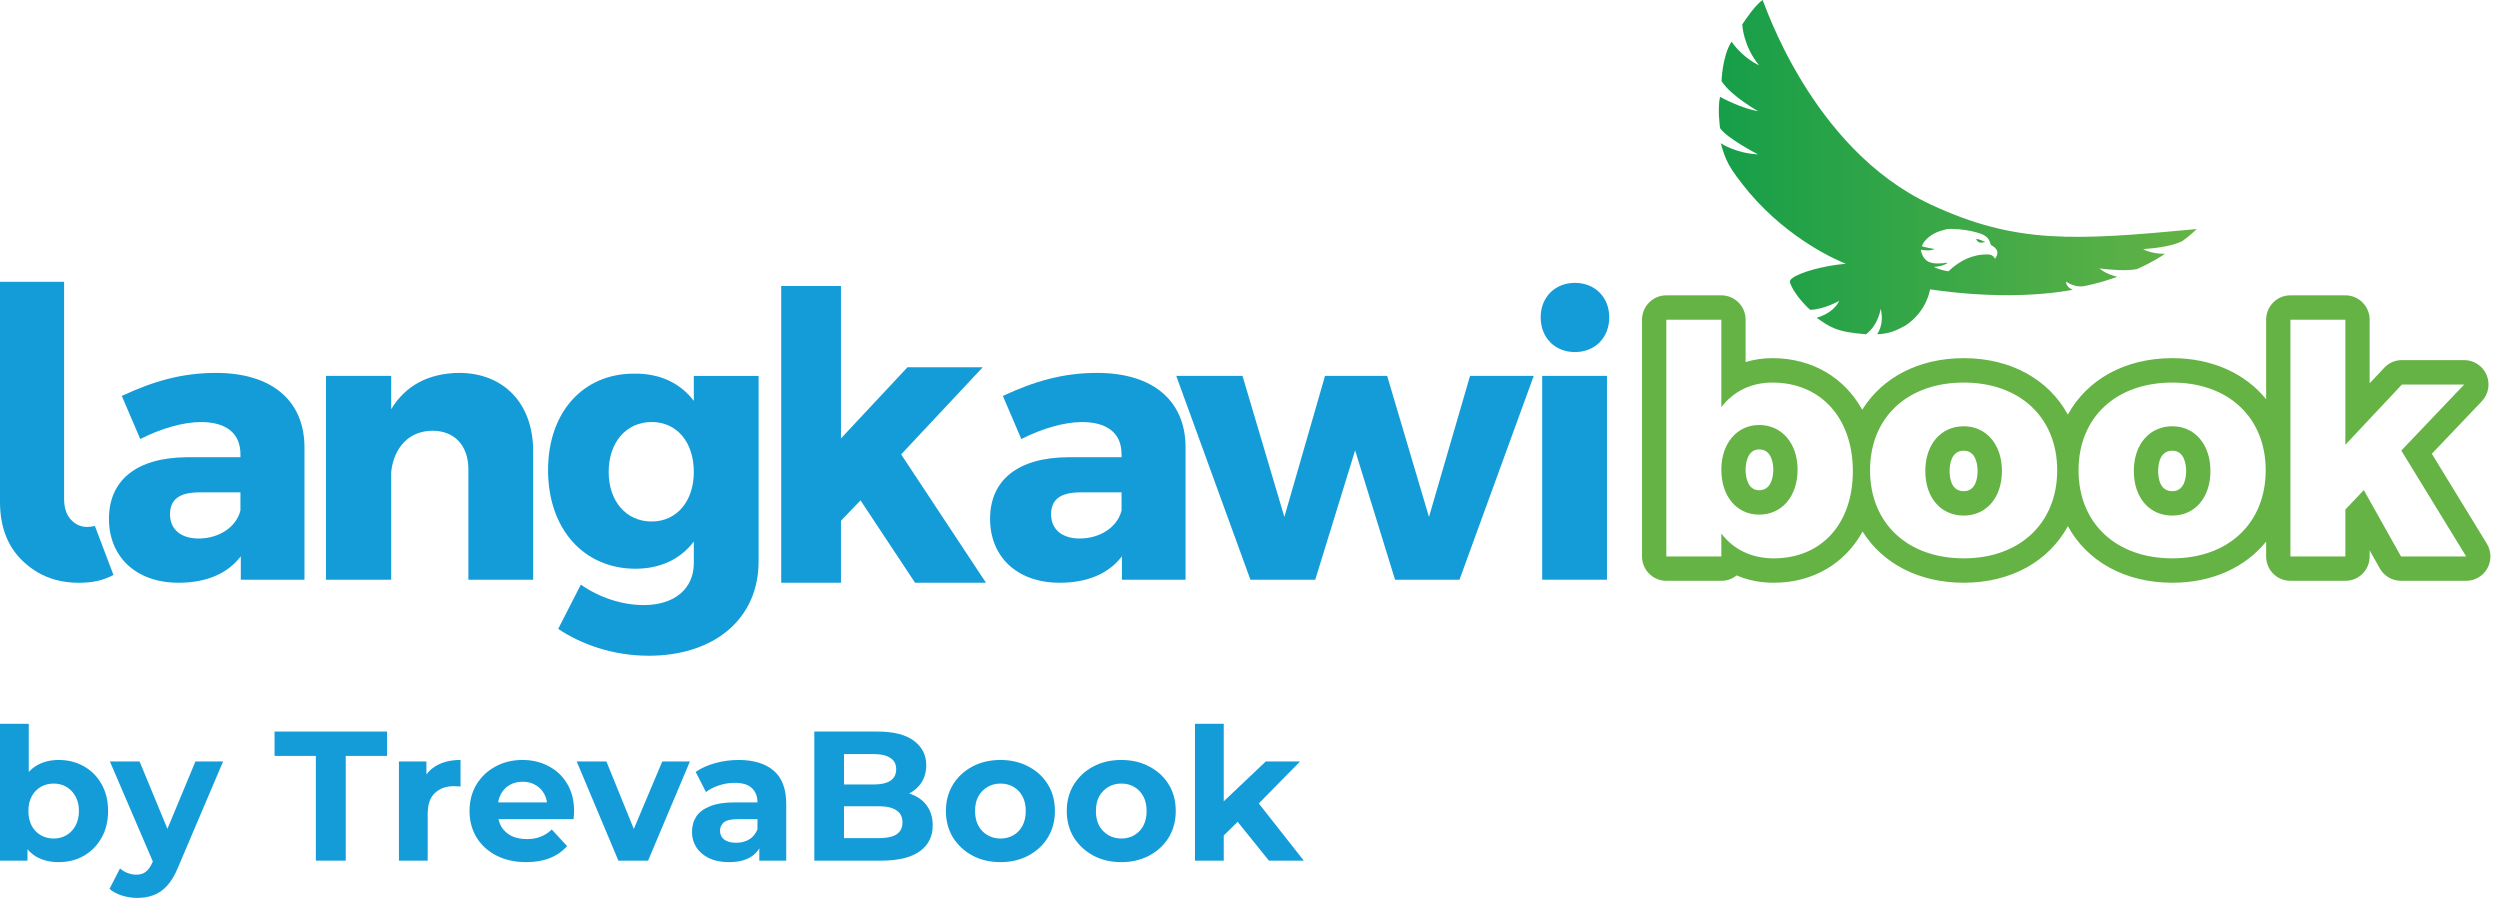 <svg width="122" height="44" viewBox="0 0 122 44" fill="none" xmlns="http://www.w3.org/2000/svg">
<g clip-path="url(#clip0_8_217)">
<path d="M85.022 1.191C85.022 1.191 85.057 2.226 85.843 3.188C85.843 3.188 85.074 2.857 84.5 2.031C84.045 2.733 84.011 3.958 84.011 3.958C84.483 4.695 85.793 5.421 85.793 5.421C85.025 5.317 83.94 4.729 83.94 4.729C83.8 5.291 83.94 6.254 83.94 6.254C84.288 6.762 85.791 7.533 85.791 7.533C84.691 7.479 83.974 6.989 83.974 6.989C84.203 7.814 84.342 8.164 85.371 9.409C87.347 11.727 89.683 12.716 90.076 12.871C89.822 12.892 89.542 12.929 89.248 12.982C88.156 13.181 87.305 13.529 87.347 13.758C87.347 13.762 87.349 13.765 87.35 13.769L87.345 13.771C87.571 14.436 88.322 15.119 88.339 15.119C89.019 15.102 89.752 14.682 89.752 14.682C89.455 15.313 88.653 15.506 88.653 15.506C89.281 15.944 89.595 16.205 91.061 16.311C91.672 15.856 91.778 15.067 91.778 15.067C91.969 15.856 91.601 16.311 91.601 16.311C92.249 16.294 92.614 16.082 92.981 15.89C94.046 15.19 94.186 14.121 94.186 14.121C96.992 14.53 99.388 14.461 101.15 14.144C100.767 13.971 100.836 13.742 100.836 13.742C100.836 13.742 101.205 14.041 101.696 13.965C102.418 13.818 102.784 13.695 103.321 13.509C102.714 13.356 102.456 13.101 102.456 13.101C103.042 13.169 103.756 13.236 104.292 13.129C104.294 13.129 104.294 13.129 104.297 13.127C105.068 12.783 105.517 12.476 105.652 12.386C104.935 12.386 104.586 12.159 104.586 12.159C105.215 12.108 105.983 12.019 106.489 11.772C106.837 11.528 107.205 11.178 107.205 11.178C101.235 11.738 98.391 11.925 94.22 9.98C88.346 7.25 86.058 0 86.016 0C85.668 0.244 85.268 0.824 85.022 1.191ZM94.411 12.152C94.225 12.117 94.039 12.091 93.858 12.041C93.832 12.035 93.809 12.025 93.786 12.015C93.868 11.791 94.065 11.585 94.344 11.42C94.536 11.306 94.759 11.248 95.017 11.18C95.062 11.177 95.107 11.169 95.171 11.17C95.222 11.17 95.268 11.172 95.318 11.172C95.698 11.187 96.077 11.236 96.445 11.337L96.658 11.404C96.882 11.485 97.068 11.615 97.132 11.896C97.149 11.969 97.23 11.99 97.284 12.031C97.51 12.198 97.534 12.373 97.356 12.628C97.283 12.48 97.157 12.416 97.007 12.415C96.259 12.406 95.647 12.708 95.081 13.24C94.813 13.199 94.572 13.127 94.37 13.027C94.608 13.007 94.828 12.972 95.04 12.835C94.957 12.804 94.904 12.838 94.852 12.842C94.744 12.848 94.638 12.858 94.53 12.857C94.08 12.848 93.864 12.685 93.744 12.252C93.744 12.252 93.743 12.251 93.743 12.249C93.741 12.229 93.743 12.21 93.745 12.188C93.854 12.204 93.963 12.219 94.07 12.219C94.185 12.219 94.299 12.202 94.411 12.152Z" fill="url(#paint0_linear_8_217)"/>
<path d="M96.884 11.806C96.711 11.733 96.594 11.674 96.437 11.662C96.527 11.862 96.662 11.873 96.884 11.806Z" fill="url(#paint1_linear_8_217)"/>
<path d="M11.733 24.913C11.53 25.727 10.685 26.279 9.692 26.279C8.809 26.279 8.297 25.817 8.297 25.099C8.297 24.359 8.774 24.027 9.728 24.027H11.733V24.913ZM10.536 18.197C8.884 18.197 7.486 18.602 5.944 19.322L6.844 21.425C7.891 20.891 8.976 20.596 9.802 20.596C11.088 20.596 11.733 21.185 11.733 22.164V22.312H9.123C6.66 22.33 5.317 23.436 5.317 25.32C5.317 27.146 6.606 28.438 8.717 28.438C10.06 28.438 11.106 27.997 11.751 27.146V28.29H14.858V21.796C14.84 19.544 13.259 18.197 10.536 18.197Z" fill="#149CD8"/>
<path d="M22.397 18.197C20.927 18.215 19.788 18.805 19.09 19.97V18.343H15.908V28.291H19.09V23.032C19.218 21.85 19.952 21.021 21.112 21.021C22.177 21.021 22.857 21.74 22.857 22.904V28.291H26.019V22.017C26.019 19.691 24.584 18.197 22.397 18.197Z" fill="#149CD8"/>
<path d="M31.8 25.449C30.55 25.449 29.703 24.453 29.703 23.032C29.703 21.592 30.55 20.595 31.8 20.595C33.032 20.595 33.858 21.575 33.858 23.032C33.858 24.453 33.032 25.449 31.8 25.449ZM33.858 18.346V19.563C33.197 18.694 32.203 18.215 30.935 18.233C28.454 18.233 26.745 20.116 26.745 22.94C26.745 25.838 28.51 27.754 31.01 27.754C32.242 27.754 33.214 27.275 33.858 26.427V27.479C33.858 28.715 32.939 29.527 31.413 29.527C30.348 29.527 29.244 29.159 28.344 28.53L27.24 30.689C28.362 31.446 29.925 32 31.654 32C34.852 32 37.02 30.21 37.02 27.387V18.346H33.858Z" fill="#149CD8"/>
<path d="M54.732 24.913C54.529 25.727 53.682 26.279 52.691 26.279C51.808 26.279 51.293 25.817 51.293 25.099C51.293 24.359 51.77 24.027 52.727 24.027H54.732V24.913ZM53.535 18.197C51.881 18.197 50.485 18.602 48.94 19.322L49.84 21.425C50.89 20.891 51.974 20.596 52.802 20.596C54.087 20.596 54.732 21.185 54.732 22.164V22.312H52.122C49.659 22.33 48.316 23.436 48.316 25.32C48.316 27.146 49.602 28.438 51.716 28.438C53.059 28.438 54.105 27.997 54.75 27.146V28.29H57.855V21.796C57.837 19.544 56.256 18.197 53.535 18.197Z" fill="#149CD8"/>
<path d="M71.738 18.343L69.734 25.227L67.693 18.343H64.661L62.677 25.227L60.634 18.343H57.401L61.021 28.291H64.183L66.13 21.979L68.079 28.291H71.222L74.846 18.343H71.738Z" fill="#149CD8"/>
<path d="M76.858 13.804C75.882 13.804 75.185 14.505 75.185 15.484C75.185 16.481 75.882 17.181 76.858 17.181C77.833 17.181 78.531 16.481 78.531 15.484C78.531 14.505 77.833 13.804 76.858 13.804Z" fill="#149CD8"/>
<path d="M78.42 18.343H75.259V28.29H78.42V18.343Z" fill="#149CD8"/>
<path d="M117.169 27.154L115.354 23.916L114.454 24.866V27.154H111.772V15.602H114.454V21.705L117.215 18.764H120.254L117.184 21.987L120.349 27.154H117.169ZM106.009 27.247C103.263 27.247 101.433 25.536 101.433 22.95C101.433 20.366 103.263 18.669 106.009 18.669C108.736 18.669 110.566 20.366 110.566 22.95C110.566 25.536 108.736 27.247 106.009 27.247ZM95.831 27.247C93.088 27.247 91.258 25.536 91.258 22.95C91.258 20.366 93.088 18.669 95.831 18.669C98.562 18.669 100.391 20.366 100.391 22.95C100.391 25.536 98.562 27.247 95.831 27.247ZM86.559 27.247C85.474 27.247 84.588 26.812 84.001 26.034V27.154H81.316V15.602H84.001V19.869C84.588 19.106 85.443 18.669 86.495 18.669C88.853 18.669 90.419 20.397 90.419 22.996C90.419 25.55 88.9 27.247 86.559 27.247ZM121.357 26.531L118.673 22.144L121.11 19.585C121.439 19.24 121.532 18.733 121.344 18.295C121.159 17.857 120.728 17.573 120.254 17.573H117.215C116.887 17.573 116.576 17.708 116.35 17.947L115.639 18.705V15.602C115.639 14.945 115.11 14.412 114.454 14.412H111.772C111.115 14.412 110.587 14.945 110.587 15.602V19.483C109.571 18.231 107.959 17.478 106.009 17.478C103.686 17.478 101.843 18.532 100.912 20.233C99.983 18.532 98.149 17.478 95.831 17.478C93.619 17.478 91.843 18.437 90.876 19.995C90.014 18.437 88.448 17.478 86.495 17.478C86.038 17.478 85.599 17.543 85.186 17.667V15.602C85.186 14.945 84.655 14.412 84.001 14.412H81.316C80.662 14.412 80.131 14.945 80.131 15.602V27.154C80.131 27.812 80.662 28.344 81.316 28.344H84.001C84.284 28.344 84.542 28.247 84.745 28.079C85.297 28.317 85.907 28.438 86.559 28.438C88.492 28.438 90.042 27.487 90.894 25.941C91.863 27.489 93.632 28.438 95.831 28.438C98.149 28.438 99.983 27.382 100.912 25.678C101.843 27.382 103.686 28.438 106.009 28.438C107.959 28.438 109.571 27.685 110.587 26.43V27.154C110.587 27.812 111.115 28.344 111.772 28.344H114.454C115.11 28.344 115.639 27.812 115.639 27.154V26.858L116.135 27.739C116.345 28.113 116.74 28.344 117.169 28.344H120.349C120.777 28.344 121.172 28.113 121.383 27.736C121.592 27.358 121.583 26.899 121.357 26.531ZM106.009 23.97C105.408 23.97 105.318 23.352 105.318 22.981C105.318 22.684 105.385 21.994 106.009 21.994C106.634 21.994 106.684 22.749 106.684 22.981C106.684 23.28 106.616 23.97 106.009 23.97ZM106.009 20.802C104.893 20.802 104.13 21.69 104.13 22.981C104.13 24.29 104.893 25.16 106.009 25.16C107.109 25.16 107.869 24.29 107.869 22.981C107.869 21.69 107.109 20.802 106.009 20.802ZM95.831 23.97C95.23 23.97 95.141 23.352 95.141 22.981C95.141 22.684 95.21 21.994 95.831 21.994C96.457 21.994 96.506 22.749 96.506 22.981C96.506 23.28 96.442 23.97 95.831 23.97ZM95.831 20.802C94.714 20.802 93.955 21.69 93.955 22.981C93.955 24.29 94.714 25.16 95.831 25.16C96.931 25.16 97.694 24.29 97.694 22.981C97.694 21.69 96.931 20.802 95.831 20.802ZM85.846 23.924C85.233 23.924 85.186 23.156 85.186 22.919C85.186 22.754 85.217 21.932 85.846 21.932C86.485 21.932 86.537 22.687 86.537 22.919C86.537 23.156 86.485 23.924 85.846 23.924ZM85.846 20.74C84.76 20.74 84.001 21.644 84.001 22.919C84.001 24.228 84.76 25.114 85.846 25.114C86.962 25.114 87.722 24.212 87.722 22.919C87.722 21.644 86.962 20.74 85.846 20.74Z" fill="#65B345"/>
<path d="M4.244 25.715C4.219 25.715 4.197 25.715 4.175 25.713C3.9 25.695 3.66 25.575 3.457 25.354C3.237 25.112 3.128 24.774 3.128 24.345V13.751H0V24.49C0 25.643 0.332 26.568 0.993 27.26C1.03 27.3 1.069 27.34 1.109 27.377C1.573 27.821 2.102 28.127 2.697 28.292C3.048 28.388 3.423 28.439 3.82 28.439C4.463 28.439 4.966 28.356 5.537 28.058L4.631 25.667C4.505 25.695 4.377 25.715 4.244 25.715Z" fill="#149CD8"/>
<path d="M43.976 22.174L47.959 17.921H44.285L41.039 21.395V13.958H38.123V28.438H41.039V25.413L41.993 24.417L44.655 28.438H48.115L43.976 22.174Z" fill="#149CD8"/>
<path d="M59.476 41.01L59.512 39.3L61.771 37.158H63.445L61.276 39.363L60.547 39.957L59.476 41.01ZM58.315 42V35.322H59.719V42H58.315ZM61.924 42L60.286 39.966L61.168 38.877L63.625 42H61.924Z" fill="#149CD8"/>
<path d="M54.722 42.072C54.206 42.072 53.747 41.964 53.345 41.748C52.949 41.532 52.634 41.238 52.4 40.866C52.172 40.488 52.058 40.059 52.058 39.579C52.058 39.093 52.172 38.664 52.4 38.292C52.634 37.914 52.949 37.62 53.345 37.41C53.747 37.194 54.206 37.086 54.722 37.086C55.232 37.086 55.688 37.194 56.09 37.41C56.492 37.62 56.807 37.911 57.035 38.283C57.263 38.655 57.377 39.087 57.377 39.579C57.377 40.059 57.263 40.488 57.035 40.866C56.807 41.238 56.492 41.532 56.09 41.748C55.688 41.964 55.232 42.072 54.722 42.072ZM54.722 40.92C54.956 40.92 55.166 40.866 55.352 40.758C55.538 40.65 55.685 40.497 55.793 40.299C55.901 40.095 55.955 39.855 55.955 39.579C55.955 39.297 55.901 39.057 55.793 38.859C55.685 38.661 55.538 38.508 55.352 38.4C55.166 38.292 54.956 38.238 54.722 38.238C54.488 38.238 54.278 38.292 54.092 38.4C53.906 38.508 53.756 38.661 53.642 38.859C53.534 39.057 53.48 39.297 53.48 39.579C53.48 39.855 53.534 40.095 53.642 40.299C53.756 40.497 53.906 40.65 54.092 40.758C54.278 40.866 54.488 40.92 54.722 40.92Z" fill="#149CD8"/>
<path d="M48.825 42.072C48.309 42.072 47.849 41.964 47.447 41.748C47.051 41.532 46.736 41.238 46.502 40.866C46.275 40.488 46.16 40.059 46.16 39.579C46.16 39.093 46.275 38.664 46.502 38.292C46.736 37.914 47.051 37.62 47.447 37.41C47.849 37.194 48.309 37.086 48.825 37.086C49.334 37.086 49.791 37.194 50.193 37.41C50.594 37.62 50.91 37.911 51.138 38.283C51.365 38.655 51.48 39.087 51.48 39.579C51.48 40.059 51.365 40.488 51.138 40.866C50.91 41.238 50.594 41.532 50.193 41.748C49.791 41.964 49.334 42.072 48.825 42.072ZM48.825 40.92C49.059 40.92 49.269 40.866 49.455 40.758C49.641 40.65 49.788 40.497 49.895 40.299C50.004 40.095 50.057 39.855 50.057 39.579C50.057 39.297 50.004 39.057 49.895 38.859C49.788 38.661 49.641 38.508 49.455 38.4C49.269 38.292 49.059 38.238 48.825 38.238C48.59 38.238 48.38 38.292 48.194 38.4C48.008 38.508 47.858 38.661 47.745 38.859C47.636 39.057 47.583 39.297 47.583 39.579C47.583 39.855 47.636 40.095 47.745 40.299C47.858 40.497 48.008 40.65 48.194 40.758C48.38 40.866 48.59 40.92 48.825 40.92Z" fill="#149CD8"/>
<path d="M39.738 42V35.7H42.816C43.608 35.7 44.202 35.85 44.598 36.15C45 36.45 45.201 36.846 45.201 37.338C45.201 37.668 45.12 37.956 44.958 38.202C44.796 38.442 44.574 38.628 44.292 38.76C44.01 38.892 43.686 38.958 43.32 38.958L43.491 38.589C43.887 38.589 44.238 38.655 44.544 38.787C44.85 38.913 45.087 39.102 45.255 39.354C45.429 39.606 45.516 39.915 45.516 40.281C45.516 40.821 45.303 41.244 44.877 41.55C44.451 41.85 43.824 42 42.996 42H39.738ZM41.187 40.902H42.888C43.266 40.902 43.551 40.842 43.743 40.722C43.941 40.596 44.04 40.398 44.04 40.128C44.04 39.864 43.941 39.669 43.743 39.543C43.551 39.411 43.266 39.345 42.888 39.345H41.079V38.283H42.636C42.99 38.283 43.26 38.223 43.446 38.103C43.638 37.977 43.734 37.788 43.734 37.536C43.734 37.29 43.638 37.107 43.446 36.987C43.26 36.861 42.99 36.798 42.636 36.798H41.187V40.902Z" fill="#149CD8"/>
<path d="M37.054 42V41.055L36.964 40.848V39.156C36.964 38.856 36.871 38.622 36.685 38.454C36.505 38.286 36.226 38.202 35.848 38.202C35.59 38.202 35.335 38.244 35.083 38.328C34.837 38.406 34.627 38.514 34.453 38.652L33.949 37.671C34.213 37.485 34.531 37.341 34.903 37.239C35.275 37.137 35.653 37.086 36.037 37.086C36.775 37.086 37.348 37.26 37.756 37.608C38.164 37.956 38.368 38.499 38.368 39.237V42H37.054ZM35.578 42.072C35.2 42.072 34.876 42.009 34.606 41.883C34.336 41.751 34.129 41.574 33.985 41.352C33.841 41.13 33.769 40.881 33.769 40.605C33.769 40.317 33.838 40.065 33.976 39.849C34.12 39.633 34.345 39.465 34.651 39.345C34.957 39.219 35.356 39.156 35.848 39.156H37.135V39.975H36.001C35.671 39.975 35.443 40.029 35.317 40.137C35.197 40.245 35.137 40.38 35.137 40.542C35.137 40.722 35.206 40.866 35.344 40.974C35.488 41.076 35.683 41.127 35.929 41.127C36.163 41.127 36.373 41.073 36.559 40.965C36.745 40.851 36.88 40.686 36.964 40.47L37.18 41.118C37.078 41.43 36.892 41.667 36.622 41.829C36.352 41.991 36.004 42.072 35.578 42.072Z" fill="#149CD8"/>
<path d="M30.177 42L28.143 37.158H29.592L31.284 41.325H30.564L32.319 37.158H33.669L31.626 42H30.177Z" fill="#149CD8"/>
<path d="M25.676 42.072C25.124 42.072 24.638 41.964 24.218 41.748C23.804 41.532 23.483 41.238 23.255 40.866C23.027 40.488 22.913 40.059 22.913 39.579C22.913 39.093 23.024 38.664 23.246 38.292C23.474 37.914 23.783 37.62 24.173 37.41C24.563 37.194 25.004 37.086 25.496 37.086C25.97 37.086 26.396 37.188 26.774 37.392C27.158 37.59 27.461 37.878 27.683 38.256C27.905 38.628 28.016 39.075 28.016 39.597C28.016 39.651 28.013 39.714 28.007 39.786C28.001 39.852 27.995 39.915 27.989 39.975H24.056V39.156H27.251L26.711 39.399C26.711 39.147 26.66 38.928 26.558 38.742C26.456 38.556 26.315 38.412 26.135 38.31C25.955 38.202 25.745 38.148 25.505 38.148C25.265 38.148 25.052 38.202 24.866 38.31C24.686 38.412 24.545 38.559 24.443 38.751C24.341 38.937 24.29 39.159 24.29 39.417V39.633C24.29 39.897 24.347 40.131 24.461 40.335C24.581 40.533 24.746 40.686 24.956 40.794C25.172 40.896 25.424 40.947 25.712 40.947C25.97 40.947 26.195 40.908 26.387 40.83C26.585 40.752 26.765 40.635 26.927 40.479L27.674 41.289C27.452 41.541 27.173 41.736 26.837 41.874C26.501 42.006 26.114 42.072 25.676 42.072Z" fill="#149CD8"/>
<path d="M19.468 42V37.158H20.809V38.526L20.62 38.13C20.764 37.788 20.995 37.53 21.313 37.356C21.631 37.176 22.018 37.086 22.474 37.086V38.382C22.414 38.376 22.36 38.373 22.312 38.373C22.264 38.367 22.213 38.364 22.159 38.364C21.775 38.364 21.463 38.475 21.223 38.697C20.989 38.913 20.872 39.252 20.872 39.714V42H19.468Z" fill="#149CD8"/>
<path d="M15.414 42V36.888H13.398V35.7H18.888V36.888H16.872V42H15.414Z" fill="#149CD8"/>
<path d="M6.694 43.818C6.442 43.818 6.193 43.779 5.947 43.701C5.701 43.623 5.5 43.515 5.344 43.377L5.857 42.378C5.965 42.474 6.088 42.549 6.226 42.603C6.37 42.657 6.511 42.684 6.649 42.684C6.847 42.684 7.003 42.636 7.117 42.54C7.237 42.45 7.345 42.297 7.441 42.081L7.693 41.487L7.801 41.334L9.538 37.158H10.888L8.701 42.297C8.545 42.687 8.365 42.993 8.161 43.215C7.963 43.437 7.741 43.593 7.495 43.683C7.255 43.773 6.988 43.818 6.694 43.818ZM7.522 42.189L5.362 37.158H6.811L8.485 41.208L7.522 42.189Z" fill="#149CD8"/>
<path d="M2.862 42.072C2.436 42.072 2.07 41.982 1.764 41.802C1.458 41.622 1.224 41.349 1.062 40.983C0.9 40.611 0.819 40.143 0.819 39.579C0.819 39.009 0.903 38.541 1.071 38.175C1.245 37.809 1.485 37.536 1.791 37.356C2.097 37.176 2.454 37.086 2.862 37.086C3.318 37.086 3.726 37.188 4.086 37.392C4.452 37.596 4.74 37.884 4.95 38.256C5.166 38.628 5.274 39.069 5.274 39.579C5.274 40.083 5.166 40.521 4.95 40.893C4.74 41.265 4.452 41.556 4.086 41.766C3.726 41.97 3.318 42.072 2.862 42.072ZM0 42V35.322H1.404V38.139L1.314 39.57L1.341 41.01V42H0ZM2.619 40.92C2.853 40.92 3.06 40.866 3.24 40.758C3.426 40.65 3.573 40.497 3.681 40.299C3.795 40.095 3.852 39.855 3.852 39.579C3.852 39.297 3.795 39.057 3.681 38.859C3.573 38.661 3.426 38.508 3.24 38.4C3.06 38.292 2.853 38.238 2.619 38.238C2.385 38.238 2.175 38.292 1.989 38.4C1.803 38.508 1.656 38.661 1.548 38.859C1.44 39.057 1.386 39.297 1.386 39.579C1.386 39.855 1.44 40.095 1.548 40.299C1.656 40.497 1.803 40.65 1.989 40.758C2.175 40.866 2.385 40.92 2.619 40.92Z" fill="#149CD8"/>
</g>
<defs>
<linearGradient id="paint0_linear_8_217" x1="83.878" y1="8.156" x2="107.205" y2="8.156" gradientUnits="userSpaceOnUse">
<stop stop-color="#169E49"/>
<stop offset="1" stop-color="#64B345"/>
</linearGradient>
<linearGradient id="paint1_linear_8_217" x1="96.437" y1="11.752" x2="96.884" y2="11.752" gradientUnits="userSpaceOnUse">
<stop stop-color="#169E49"/>
<stop offset="1" stop-color="#64B345"/>
</linearGradient>
<clipPath id="clip0_8_217">
<rect width="122" height="44" fill="white"/>
</clipPath>
</defs>
</svg>
